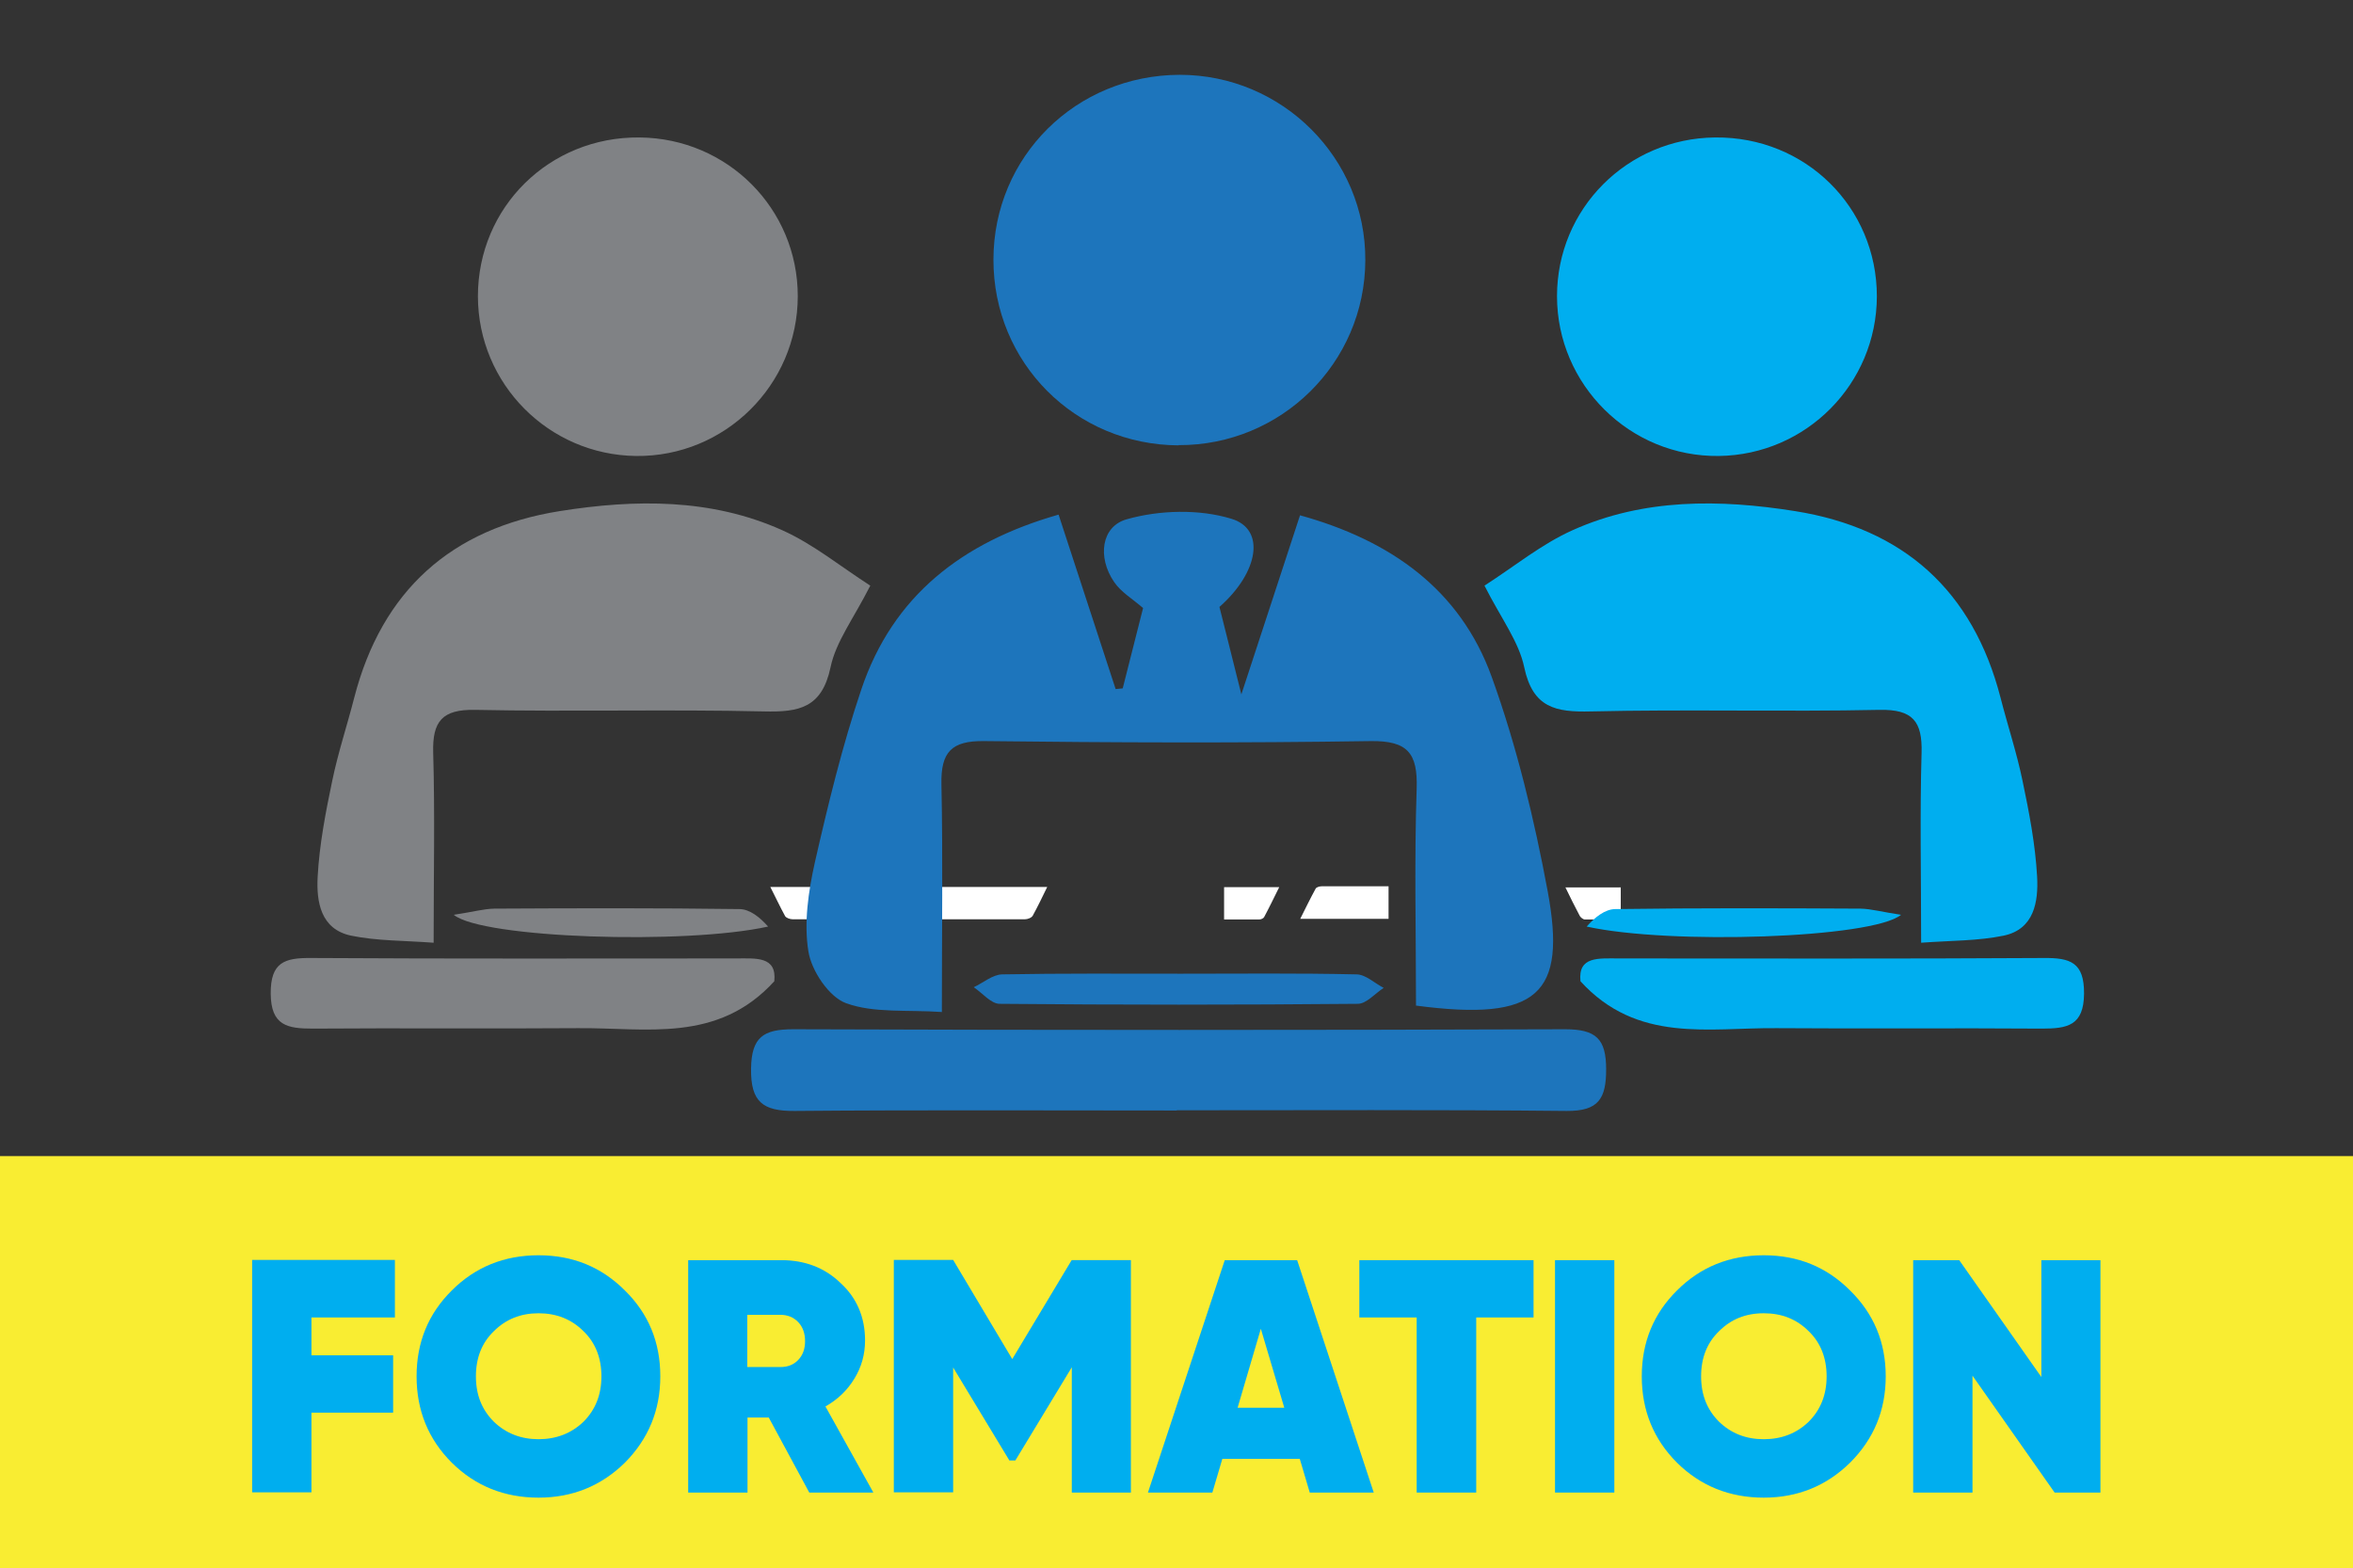 <?xml version="1.0" encoding="UTF-8"?>
<svg id="Layer_1" xmlns="http://www.w3.org/2000/svg" version="1.1" viewBox="0 0 106.3 70.85">
  <rect x="0" y="0" width="106.3" height="70.85" fill="#333333" stroke="none"/>
  <!-- Generator: Adobe Illustrator 29.7.1, SVG Export Plug-In . SVG Version: 2.1.1 Build 8)  -->
  <defs>
    <style>
      .st0 {
        fill: #00aeef;
      }

      .st1 {
        fill: #f9ed32;
      }

      .st2 {
        fill: #fff;
      }

      .st3 {
        fill: #808285;
      }

      .st4 {
        fill: #1d75bc;
      }
    </style>
  </defs>
  <path class="st2" d="M47.31,40.07c-.23.47-.43.89-.65,1.29-.05.1-.23.17-.35.17-3.5,0-7.01,0-10.51,0-.11,0-.28-.06-.33-.14-.23-.42-.43-.85-.67-1.32h12.51Z"/>
  <path class="st2" d="M62.73,40.04v1.47h-3.99c.24-.48.46-.93.7-1.37.04-.06.17-.1.27-.1.99,0,1.98,0,3.02,0Z"/>
  <path class="st2" d="M73.22,40.08v1.46c-.55,0-1.08,0-1.62,0-.08,0-.19-.09-.23-.16-.22-.41-.42-.82-.65-1.29h2.49Z"/>
  <path class="st2" d="M57.79,40.08c-.24.48-.45.92-.68,1.35-.03.06-.14.11-.22.11-.52,0-1.04,0-1.59,0v-1.46h2.49Z"/>
  <rect class="st1" y="52.23" width="106.3" height="18.63"/>
  <g>
    <path class="st0" d="M17.84,56.93v2.59h-3.77v1.71h3.69v2.59h-3.69v3.6h-2.68v-10.5h6.45Z"/>
    <path class="st0" d="M28.23,66.08c-1.07,1.05-2.37,1.58-3.9,1.58s-2.85-.52-3.92-1.58c-1.06-1.06-1.59-2.36-1.59-3.9s.53-2.83,1.59-3.88c1.06-1.06,2.37-1.59,3.92-1.59s2.84.53,3.9,1.59c1.07,1.05,1.6,2.34,1.6,3.88s-.54,2.83-1.6,3.9ZM22.31,64.23c.55.53,1.23.79,2.02.79s1.48-.26,2.03-.79c.54-.54.81-1.22.81-2.05s-.27-1.52-.81-2.04c-.54-.54-1.22-.81-2.03-.81s-1.48.27-2.02.81c-.54.52-.81,1.2-.81,2.04s.27,1.51.81,2.05Z"/>
    <path class="st0" d="M39.44,67.43h-2.88l-1.83-3.39h-.96v3.39h-2.68v-10.5h4.2c1.07,0,1.97.34,2.69,1.04.73.67,1.1,1.54,1.1,2.59,0,.62-.16,1.2-.48,1.72-.32.53-.76.95-1.31,1.26l2.16,3.88ZM35.25,59.4h-1.49v2.36h1.49c.33,0,.6-.1.81-.32s.31-.5.31-.85-.1-.64-.31-.86-.48-.33-.81-.33Z"/>
    <path class="st0" d="M48.42,56.93h2.67v10.5h-2.67v-5.66l-2.55,4.21h-.27l-2.54-4.2v5.64h-2.68v-10.5h2.68l2.67,4.48,2.69-4.48Z"/>
    <path class="st0" d="M62.06,67.43h-2.89l-.45-1.52h-3.5l-.45,1.52h-2.91l3.47-10.5h3.27l3.46,10.5ZM56.96,60.03l-1.05,3.57h2.11l-1.06-3.57Z"/>
    <path class="st0" d="M61.4,56.93h7.88v2.59h-2.59v7.91h-2.69v-7.91h-2.59v-2.59Z"/>
    <path class="st0" d="M70.25,67.43v-10.5h2.68v10.5h-2.68Z"/>
    <path class="st0" d="M83.58,66.08c-1.07,1.05-2.37,1.58-3.9,1.58s-2.85-.52-3.92-1.58c-1.06-1.06-1.59-2.36-1.59-3.9s.53-2.83,1.59-3.88c1.06-1.06,2.37-1.59,3.92-1.59s2.84.53,3.9,1.59c1.07,1.05,1.61,2.34,1.61,3.88s-.54,2.83-1.61,3.9ZM77.66,64.23c.55.53,1.22.79,2.02.79s1.48-.26,2.03-.79c.54-.54.81-1.22.81-2.05s-.27-1.52-.81-2.04c-.54-.54-1.21-.81-2.03-.81s-1.48.27-2.02.81c-.54.52-.81,1.2-.81,2.04s.27,1.51.81,2.05Z"/>
    <path class="st0" d="M92.22,62.21v-5.28h2.67v10.5h-2.07l-3.71-5.28v5.28h-2.68v-10.5h2.08l3.71,5.28Z"/>
  </g>
  <g>
    <path class="st4" d="M47.83,23.27c.88,2.69,1.73,5.28,2.57,7.86.11-.01.21-.02.32-.03.31-1.21.61-2.42.92-3.63-.47-.41-1-.72-1.31-1.18-.76-1.11-.58-2.51.57-2.83,1.48-.42,3.28-.47,4.74-.02,1.54.47,1.23,2.41-.55,3.98.28,1.13.58,2.29.99,3.95.96-2.94,1.78-5.42,2.65-8.09,4.08,1.13,7.23,3.34,8.66,7.3,1.13,3.13,1.92,6.42,2.53,9.69.86,4.64-.42,5.89-5.95,5.16,0-3.25-.08-6.53.03-9.81.05-1.6-.41-2.16-2.08-2.14-5.82.09-11.64.07-17.46,0-1.48-.02-1.96.5-1.93,1.95.07,3.34.02,6.68.02,10.29-1.59-.11-3.07.06-4.33-.4-.77-.28-1.56-1.46-1.7-2.34-.21-1.29,0-2.7.29-4.01.6-2.63,1.24-5.27,2.1-7.82,1.42-4.23,4.56-6.66,8.91-7.9Z"/>
    <path class="st4" d="M53.25,20.12c-4.68-.02-8.38-3.74-8.37-8.4.01-4.65,3.73-8.33,8.42-8.34,4.63,0,8.41,3.77,8.38,8.39-.02,4.63-3.8,8.36-8.44,8.34Z"/>
    <path class="st3" d="M39.31,26.47c-.75,1.48-1.55,2.52-1.79,3.68-.39,1.83-1.42,2.03-3.01,1.99-4.35-.1-8.7.02-13.04-.07-1.5-.03-1.94.52-1.9,1.94.08,2.76.02,5.51.02,8.58-1.35-.1-2.57-.08-3.73-.32-1.38-.29-1.57-1.54-1.51-2.66.08-1.46.36-2.91.66-4.34.26-1.26.67-2.49.99-3.74,1.25-4.85,4.39-7.66,9.29-8.44,3.4-.54,6.83-.58,10.04.86,1.41.63,2.65,1.65,3.99,2.51Z"/>
    <path class="st3" d="M28.9,6.21c3.97.04,7.14,3.22,7.14,7.17,0,4.01-3.3,7.27-7.31,7.22-3.95-.05-7.13-3.26-7.14-7.21,0-4.03,3.23-7.22,7.3-7.18Z"/>
    <path class="st4" d="M53.16,50.17c-5.76,0-11.51-.03-17.27.02-1.43.01-1.98-.41-1.96-1.91.02-1.43.56-1.78,1.9-1.78,11.63.04,23.26.04,34.88,0,1.4,0,1.85.44,1.85,1.81,0,1.32-.34,1.89-1.78,1.88-5.87-.06-11.75-.03-17.62-.03Z"/>
    <path class="st3" d="M34.99,44.32c-2.57,2.83-5.81,2.1-8.88,2.13-3.99.03-7.99-.01-11.98.02-1.14,0-1.89-.13-1.9-1.58-.01-1.42.63-1.62,1.82-1.61,6.4.04,12.8.02,19.2.02.9,0,1.85-.11,1.73,1.03Z"/>
    <path class="st4" d="M53.37,43.99c2.64,0,5.28-.03,7.91.03.41,0,.82.4,1.23.61-.39.25-.78.72-1.17.72-5.39.05-10.79.05-16.18,0-.39,0-.78-.49-1.17-.75.43-.2.85-.57,1.28-.58,2.7-.05,5.39-.03,8.09-.03Z"/>
    <path class="st3" d="M20.49,41.33c.87-.13,1.35-.27,1.84-.28,3.69-.02,7.38-.03,11.07.02.47,0,.93.37,1.3.79-3.75.83-12.91.53-14.2-.53Z"/>
    <path class="st0" d="M67.07,26.47c.75,1.48,1.55,2.52,1.79,3.68.39,1.83,1.42,2.03,3.01,1.99,4.35-.1,8.7.02,13.04-.07,1.5-.03,1.94.52,1.9,1.94-.08,2.76-.02,5.51-.02,8.58,1.35-.1,2.57-.08,3.73-.32,1.38-.29,1.57-1.54,1.51-2.66-.08-1.46-.36-2.91-.66-4.34-.26-1.26-.67-2.49-.99-3.74-1.25-4.85-4.39-7.66-9.29-8.44-3.4-.54-6.83-.58-10.04.86-1.41.63-2.65,1.65-3.99,2.51Z"/>
    <path class="st0" d="M77.48,6.21c-3.97.04-7.14,3.22-7.14,7.17,0,4.01,3.3,7.27,7.31,7.22,3.95-.05,7.13-3.26,7.14-7.21,0-4.03-3.23-7.22-7.3-7.18Z"/>
    <path class="st0" d="M71.39,44.32c2.57,2.83,5.81,2.1,8.88,2.13,3.99.03,7.99-.01,11.98.02,1.14,0,1.89-.13,1.9-1.58.01-1.42-.63-1.62-1.82-1.61-6.4.04-12.8.02-19.2.02-.9,0-1.85-.11-1.73,1.03Z"/>
    <path class="st0" d="M85.89,41.33c-.87-.13-1.35-.27-1.84-.28-3.69-.02-7.38-.03-11.07.02-.47,0-.93.37-1.3.79,3.75.83,12.91.53,14.2-.53Z"/>
  </g>
</svg>